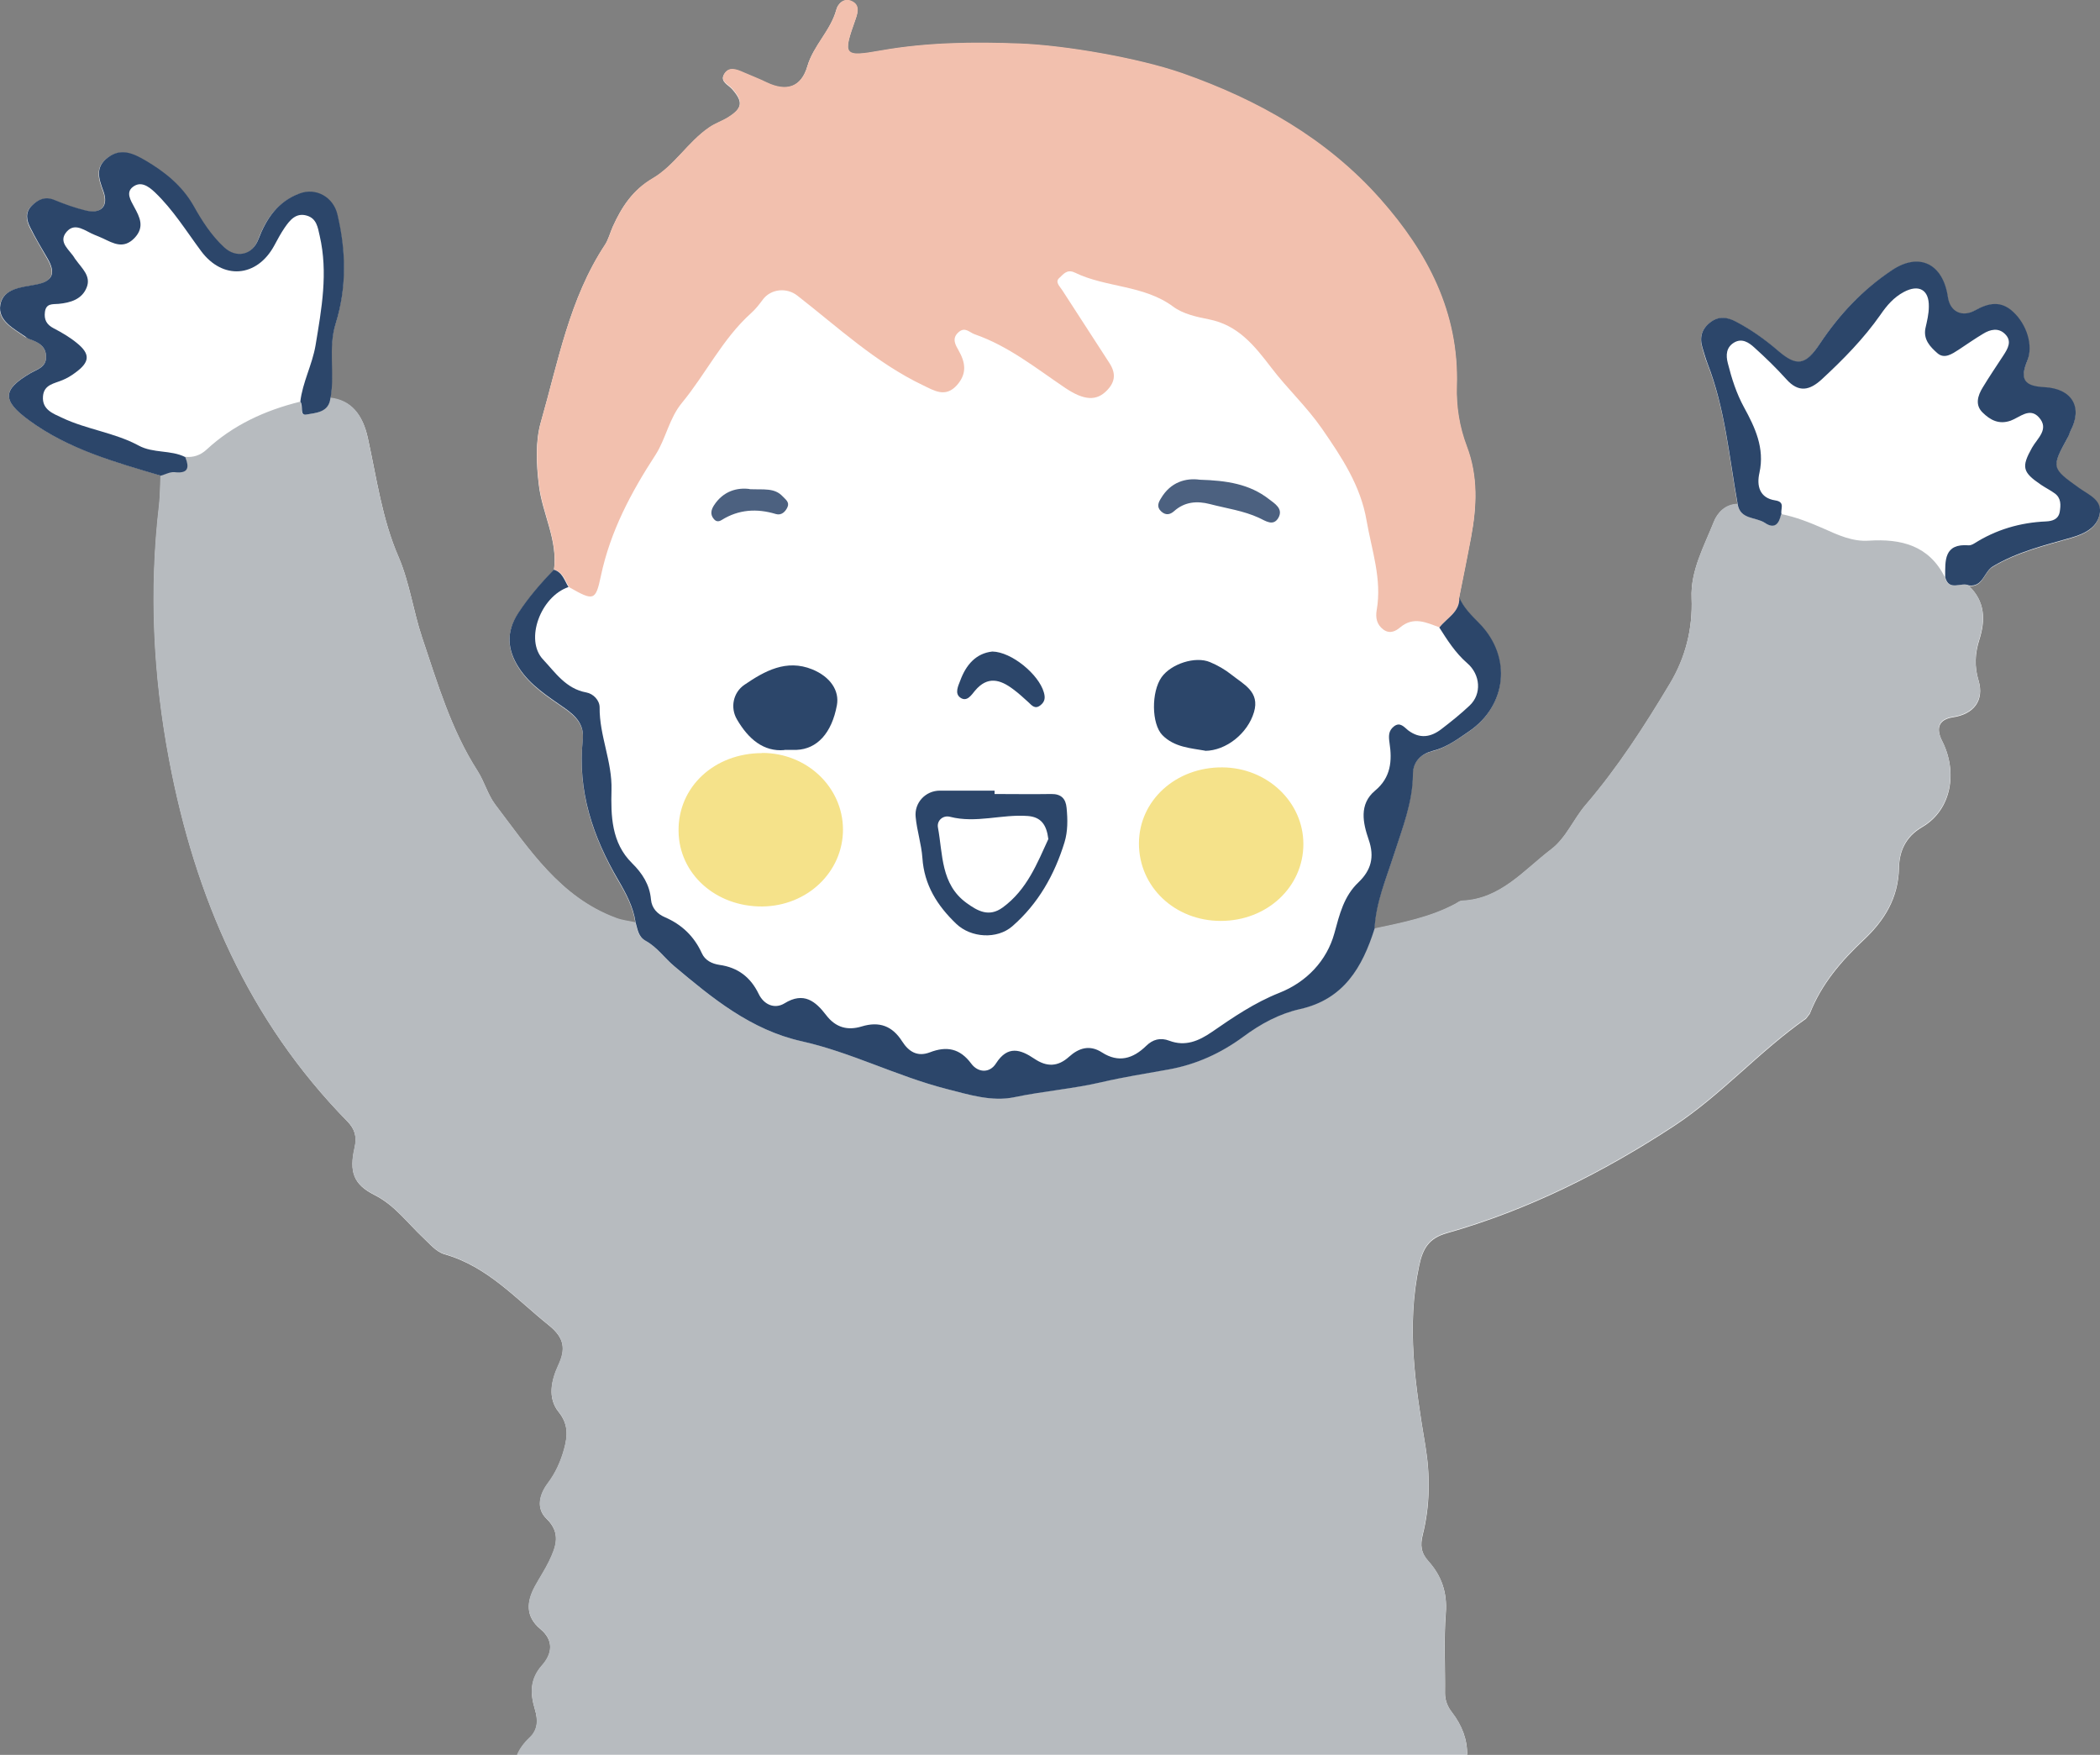 <?xml version="1.0" encoding="UTF-8"?>
<svg id="Layer_2" xmlns="http://www.w3.org/2000/svg" viewBox="0 0 130.91 109.38">
  <rect x="0" y="0" width="130.91" height="109.38" fill="#808080" stroke="none"/>
  <defs>
    <style>
      .cls-1 {
        fill: #4c6180;
      }

      .cls-2 {
        fill: #b7bbbf;
      }

      .cls-3 {
        fill: #fff;
      }

      .cls-4 {
        fill: #f5e28a;
      }

      .cls-5 {
        fill: #f2c0ae;
      }

      .cls-6 {
        fill: #2c466a;
      }
    </style>
  </defs>
  <g id="_レイヤー_1" data-name="レイヤー_1">
    <g>
      <path class="cls-3" d="M1.62,21c.06.04.12.1.19.12.56.19,1.07.45,1.06,1.15-.01.62-.56.74-.97.98-1.78,1.04-1.77,1.71-.09,2.94,2.47,1.81,5.35,2.59,8.21,3.45.22-.06.44-.15.65-.18-.21.04-.44.13-.65.19-.03.61-.02,1.22-.09,1.82-.63,5.34-.37,10.66.63,15.93,1.61,8.51,4.93,16.2,11.09,22.49.45.46.62.94.46,1.64-.35,1.51-.07,2.3,1.23,2.95,1.27.64,2.06,1.75,3.04,2.67.42.39.81.88,1.34,1.03,2.67.76,4.44,2.78,6.5,4.43.98.79,1.05,1.49.59,2.48-.45.97-.68,2.05.01,2.91.63.78.57,1.51.35,2.32-.21.77-.53,1.49-1.02,2.14-.52.69-.74,1.56-.09,2.19.93.9.61,1.75.18,2.65-.26.54-.6,1.05-.89,1.58-.52.96-.6,1.87.33,2.65.87.72.75,1.56.11,2.28-.76.86-.74,1.75-.44,2.75.19.64.21,1.26-.35,1.78-.36.34-.6.69-.77,1.06h59.23c.02-.95-.31-1.84-.95-2.67-.27-.34-.43-.75-.43-1.18.02-1.67-.08-3.34.05-5,.1-1.28-.27-2.33-1.08-3.23-.47-.52-.52-1-.36-1.65.46-1.82.47-3.72.17-5.53-.63-3.75-1.2-7.45-.39-11.25.23-1.09.62-1.72,1.74-2.03,5.06-1.44,9.71-3.77,14.11-6.65,2.99-1.96,5.34-4.67,8.26-6.71.08-.11.16-.2.24-.31.72-1.85,1.97-3.3,3.39-4.63,1.27-1.2,2.13-2.59,2.17-4.46.02-.99.37-1.92,1.45-2.55,1.85-1.08,2.21-3.46,1.24-5.36-.42-.83-.18-1.35.67-1.48,1.3-.19,1.97-1.05,1.6-2.29-.27-.89-.22-1.7.05-2.55.39-1.23.36-2.39-.66-3.35-.29-.15-.7.04-1.03-.01.33.05.74-.14,1.03.01.89.11.93-.85,1.5-1.19,1.53-.91,3.21-1.31,4.88-1.79.79-.23,1.57-.59,1.76-1.42.21-.91-.67-1.24-1.27-1.67-1.75-1.26-1.75-1.27-.72-3.15.07-.13.11-.29.18-.42.77-1.47.08-2.63-1.63-2.72-1.27-.06-1.54-.49-1.07-1.65.37-.92-.03-2.25-.89-3.05-.78-.72-1.54-.54-2.38-.08-.8.44-1.55.08-1.68-.83-.3-2.09-1.77-2.82-3.48-1.68-1.82,1.21-3.3,2.77-4.5,4.59-.89,1.34-1.43,1.44-2.61.41-.8-.7-1.66-1.31-2.61-1.8-.54-.28-1.06-.37-1.59.03-.56.42-.7.95-.5,1.6.1.32.18.66.31.97,1.11,2.82,1.35,5.82,1.88,8.76-.76.01-1.26.56-1.47,1.1-.61,1.53-1.46,3.05-1.39,4.75.08,1.93-.39,3.73-1.34,5.32-1.58,2.64-3.25,5.24-5.27,7.59-.76.89-1.21,2.05-2.14,2.76-1.71,1.3-3.15,3.1-5.56,3.21-.14,0-.28.12-.41.19-1.58.85-3.33,1.18-5.06,1.55.07-1.61.71-3.06,1.19-4.57.53-1.65,1.18-3.27,1.2-5.05,0-.83.55-1.29,1.21-1.45.88-.22,1.56-.73,2.28-1.22,2.33-1.58,2.73-4.61.64-6.75-.47-.48-.96-.96-1.24-1.6.25-1.25.5-2.5.74-3.75.36-1.91.45-3.79-.27-5.68-.45-1.19-.66-2.45-.62-3.77.14-4.57-1.83-8.31-4.76-11.62-3.32-3.75-7.59-6.18-12.35-7.85-2.7-.95-7.27-1.74-10.13-1.85-2.88-.11-5.78-.08-8.66.43-2.35.42-2.38.3-1.57-1.98.15-.43.24-.86-.23-1.09-.5-.25-.88.15-.97.52-.35,1.3-1.42,2.22-1.8,3.51-.38,1.31-1.29,1.63-2.54,1.03-.48-.23-.97-.42-1.45-.63-.43-.19-.92-.4-1.21.12-.25.44.27.64.5.9.71.8.66,1.21-.25,1.78-.38.23-.8.37-1.18.63-1.33.91-2.16,2.38-3.53,3.18-1.23.72-1.92,1.77-2.47,2.99-.17.38-.27.8-.49,1.14-2.22,3.36-2.92,7.3-4,11.06-.34,1.17-.28,2.58-.12,3.9.21,1.79,1.2,3.44.94,5.31-.82.84-1.58,1.73-2.23,2.71-.77,1.17-.68,2.27.04,3.39.72,1.12,1.82,1.8,2.88,2.54.68.48,1.21,1.02,1.11,1.95-.35,3.2.63,6.05,2.21,8.77.48.81.93,1.66,1.07,2.62-.4-.09-.83-.13-1.21-.28-3.49-1.3-5.41-4.3-7.52-7.07-.47-.62-.68-1.44-1.11-2.11-1.65-2.57-2.5-5.48-3.46-8.33-.55-1.65-.78-3.42-1.46-5-1.04-2.39-1.37-4.94-1.92-7.43-.32-1.45-1.04-2.34-2.34-2.48-.06.72-.56.89-1.06.98.5-.09,1-.26,1.06-.98.27-1.52-.16-3.09.31-4.6.7-2.26.66-4.53.12-6.81-.26-1.08-1.33-1.7-2.37-1.32-1.37.51-2.08,1.57-2.57,2.87-.37.97-1.36,1.19-2.13.48-.8-.74-1.38-1.65-1.9-2.58-.72-1.28-1.81-2.13-3.02-2.84-.71-.42-1.48-.8-2.32-.19-.83.62-.57,1.33-.28,2.12.33.91-.16,1.42-1.1,1.19-.66-.16-1.31-.39-1.94-.65-.59-.24-1.02-.05-1.43.35-.43.43-.32.91-.09,1.37.33.64.69,1.26,1.05,1.88.57.96.36,1.47-.72,1.67-.89.17-2.03.23-2.2,1.26-.17,1,.87,1.48,1.6,2.01Z"/>
      <g>
        <path class="cls-2" d="M21.64,69.87c.45.46.62.94.46,1.64-.35,1.51-.07,2.3,1.23,2.95,1.27.64,2.06,1.75,3.04,2.67.42.39.81.88,1.34,1.03,2.67.76,4.44,2.78,6.5,4.43.98.79,1.05,1.49.59,2.48-.45.97-.67,2.05.01,2.91.63.78.57,1.51.35,2.32-.21.77-.53,1.49-1.02,2.14-.52.69-.74,1.56-.09,2.19.93.9.61,1.74.18,2.65-.26.54-.6,1.05-.89,1.58-.52.96-.6,1.87.33,2.65.87.72.75,1.56.11,2.28-.76.86-.74,1.75-.44,2.74.19.64.21,1.26-.35,1.78-.36.34-.6.69-.77,1.06h59.23c.02-.95-.31-1.84-.95-2.67-.27-.34-.43-.75-.43-1.18.02-1.67-.08-3.34.05-5,.1-1.28-.27-2.33-1.08-3.23-.47-.52-.52-1-.36-1.65.46-1.82.47-3.72.17-5.53-.63-3.75-1.2-7.45-.39-11.25.23-1.09.62-1.72,1.74-2.03,5.06-1.44,9.71-3.77,14.11-6.65,2.99-1.96,5.34-4.67,8.26-6.71.08-.11.16-.2.24-.31.72-1.85,1.97-3.3,3.39-4.63,1.27-1.2,2.13-2.59,2.17-4.46.02-.99.37-1.92,1.45-2.55,1.85-1.08,2.21-3.46,1.24-5.36-.42-.83-.18-1.35.67-1.48,1.3-.19,1.97-1.05,1.6-2.29-.27-.89-.22-1.7.05-2.55.39-1.23.36-2.39-.66-3.35-.47-.24-1.24.4-1.48-.51-.99-1.99-2.74-2.41-4.75-2.28-1.01.07-1.93-.36-2.8-.75-.87-.38-1.74-.73-2.67-.91-.12.58-.39.96-1.01.54-.57-.38-1.55-.19-1.7-1.18-.76.01-1.26.56-1.47,1.1-.61,1.53-1.46,3.05-1.39,4.75.08,1.93-.39,3.73-1.34,5.32-1.58,2.64-3.25,5.24-5.27,7.59-.76.89-1.21,2.05-2.14,2.76-1.71,1.3-3.15,3.11-5.56,3.21-.14,0-.28.12-.41.19-1.58.85-3.33,1.18-5.06,1.55-.76,2.41-1.92,4.41-4.66,5.02-1.29.29-2.45.92-3.54,1.73-1.39,1.02-2.91,1.72-4.64,2.03-1.39.25-2.79.47-4.17.79-1.8.42-3.65.56-5.46.94-1.4.29-2.82-.16-4.23-.52-3.08-.79-5.93-2.28-9.02-2.97-3.17-.71-5.56-2.68-7.94-4.68-.61-.51-1.07-1.19-1.78-1.58-.47-.26-.5-.72-.63-1.15-.41-.09-.83-.13-1.21-.28-3.49-1.3-5.41-4.3-7.52-7.07-.47-.62-.68-1.44-1.11-2.11-1.65-2.57-2.5-5.48-3.46-8.33-.55-1.65-.78-3.42-1.46-5-1.04-2.39-1.37-4.94-1.92-7.43-.32-1.45-1.04-2.34-2.34-2.48-.08.94-.91.95-1.51,1.06-.43.08-.16-.56-.37-.8-2.18.54-4.17,1.45-5.83,2.99-.38.35-.83.5-1.34.44.26.66.2,1.04-.66.94-.28-.03-.58.14-.87.22-.03.61-.02,1.22-.09,1.82-.63,5.34-.37,10.66.63,15.93,1.61,8.51,4.93,16.2,11.09,22.49Z"/>
        <path class="cls-5" d="M34.54,35.51c.25-1.87-.73-3.52-.94-5.31-.16-1.32-.21-2.73.12-3.9,1.08-3.77,1.78-7.7,4-11.06.22-.34.32-.76.49-1.14.56-1.22,1.24-2.27,2.47-2.99,1.37-.8,2.2-2.27,3.53-3.18.38-.26.8-.39,1.18-.63.91-.57.96-.98.25-1.78-.23-.26-.76-.45-.5-.9.29-.51.78-.31,1.21-.12.48.21.98.4,1.45.63,1.26.6,2.16.28,2.54-1.03.38-1.29,1.44-2.2,1.8-3.51.1-.37.48-.77.98-.52.47.23.38.66.23,1.09-.81,2.28-.79,2.4,1.57,1.98,2.88-.51,5.78-.54,8.66-.43,2.86.11,7.43.91,10.13,1.85,4.76,1.67,9.03,4.1,12.35,7.85,2.93,3.31,4.9,7.05,4.76,11.62-.04,1.31.17,2.58.62,3.77.72,1.89.62,3.77.27,5.68-.23,1.25-.49,2.5-.74,3.75.04.93-.78,1.28-1.24,1.87-.81-.29-1.6-.7-2.44,0-.26.22-.63.44-1.04.15-.43-.31-.51-.75-.43-1.22.34-1.93-.31-3.73-.63-5.58-.37-2.18-1.55-3.95-2.78-5.73-.95-1.37-2.16-2.49-3.15-3.79-1.08-1.41-2.08-2.67-3.92-3.03-.77-.15-1.61-.34-2.21-.79-1.84-1.36-4.18-1.17-6.13-2.12-.5-.24-.73.13-.97.34-.28.25.04.52.19.76.98,1.51,1.96,3.03,2.94,4.54.4.62.38,1.16-.16,1.71-.63.65-1.4.65-2.61-.17-1.81-1.22-3.52-2.6-5.62-3.33-.33-.11-.61-.5-1.02-.13-.44.39-.18.8,0,1.12.44.77.54,1.45-.09,2.17-.72.81-1.42.35-2.13.01-2.93-1.4-5.29-3.61-7.82-5.58-.67-.53-1.67-.43-2.17.26-.22.3-.45.59-.72.83-1.78,1.6-2.81,3.77-4.31,5.59-.8.97-1,2.23-1.64,3.23-1.53,2.35-2.82,4.77-3.41,7.55-.33,1.57-.45,1.58-1.98.71-.25-.4-.37-.92-.91-1.08Z"/>
        <path class="cls-4" d="M47.5,46.93c2.78-.01,5.04,2.12,5.05,4.77,0,2.65-2.22,4.77-5.03,4.8-2.91.02-5.2-2.04-5.22-4.71-.03-2.74,2.22-4.84,5.2-4.85Z"/>
        <path class="cls-4" d="M76.1,57.4c-2.87,0-5.11-2.13-5.1-4.84.01-2.67,2.3-4.75,5.2-4.73,2.79.02,5.05,2.15,5.05,4.78,0,2.68-2.27,4.79-5.15,4.79Z"/>
      </g>
      <g>
        <path class="cls-6" d="M89.73,39.11c.46-.6,1.28-.95,1.24-1.87.27.64.77,1.12,1.24,1.6,2.09,2.13,1.69,5.17-.64,6.75-.72.49-1.39,1-2.28,1.22-.66.17-1.21.63-1.21,1.45-.01,1.77-.67,3.4-1.2,5.05-.48,1.5-1.11,2.96-1.19,4.57-.76,2.41-1.92,4.41-4.66,5.02-1.29.29-2.45.92-3.54,1.73-1.39,1.02-2.92,1.72-4.64,2.03-1.39.25-2.79.47-4.17.79-1.8.42-3.65.56-5.46.94-1.4.29-2.82-.16-4.23-.52-3.08-.79-5.93-2.28-9.02-2.97-3.17-.71-5.56-2.68-7.94-4.68-.61-.51-1.07-1.19-1.78-1.58-.47-.26-.5-.72-.63-1.15-.14-.96-.59-1.8-1.07-2.62-1.59-2.71-2.56-5.57-2.22-8.77.1-.93-.43-1.47-1.11-1.95-1.05-.74-2.16-1.42-2.88-2.54-.72-1.12-.8-2.22-.04-3.39.65-.99,1.41-1.87,2.23-2.71.54.16.66.68.91,1.08-1.74.59-2.74,3.29-1.59,4.51.77.82,1.43,1.83,2.7,2.06.44.08.83.49.83.93-.02,1.76.79,3.37.74,5.15-.04,1.59-.01,3.29,1.28,4.56.64.63,1.1,1.34,1.18,2.26.05.55.4.91.87,1.11,1.06.46,1.82,1.19,2.3,2.24.2.45.63.66,1.1.73,1.15.16,1.94.77,2.44,1.8.34.71,1.02.96,1.61.6,1.21-.75,1.95-.12,2.6.73.6.79,1.35.97,2.21.71,1.11-.34,1.92-.03,2.53.93.41.64.95.98,1.73.68,1.04-.4,1.87-.25,2.58.71.42.56,1.14.61,1.54-.02.73-1.14,1.53-.87,2.39-.29.77.52,1.46.51,2.16-.12.61-.55,1.29-.77,2.06-.27,1.03.66,1.93.39,2.75-.41.41-.4.88-.54,1.45-.32.99.37,1.82.02,2.65-.55,1.33-.92,2.67-1.83,4.21-2.44,1.69-.67,2.95-2,3.42-3.7.33-1.2.59-2.32,1.51-3.19.78-.75,1.01-1.57.63-2.66-.35-1.02-.62-2.2.4-3.05.99-.82,1.07-1.86.9-2.98-.06-.42-.07-.75.27-1.02.39-.31.65.05.89.24.73.55,1.42.43,2.08-.08.6-.46,1.2-.94,1.75-1.46.78-.73.67-1.94-.14-2.64-.75-.65-1.25-1.45-1.76-2.25Z"/>
        <path class="cls-6" d="M111.03,32.05c-.12.58-.39.96-1.01.54-.57-.38-1.55-.19-1.7-1.18-.53-2.94-.78-5.95-1.88-8.76-.12-.32-.21-.65-.31-.97-.2-.65-.06-1.18.5-1.6.53-.4,1.06-.31,1.59-.03.94.49,1.8,1.1,2.61,1.8,1.18,1.02,1.72.92,2.61-.42,1.21-1.82,2.68-3.38,4.5-4.59,1.71-1.14,3.19-.4,3.49,1.68.13.91.88,1.27,1.68.83.83-.46,1.6-.64,2.38.08.87.8,1.27,2.13.89,3.05-.48,1.16-.2,1.59,1.07,1.65,1.71.09,2.4,1.24,1.63,2.72-.07.13-.1.29-.18.42-1.03,1.88-1.03,1.9.72,3.15.6.43,1.48.76,1.26,1.67-.19.83-.97,1.19-1.76,1.42-1.67.48-3.35.88-4.88,1.79-.57.34-.62,1.3-1.5,1.19-.47-.24-1.24.4-1.48-.51,0-1.04-.09-2.12,1.48-1.99.1,0,.22-.05.32-.11,1.37-.87,2.87-1.31,4.49-1.38.39-.02.77-.13.85-.6.07-.42.09-.85-.3-1.14-.27-.2-.58-.35-.86-.54-1.17-.79-1.24-1.11-.57-2.31.33-.59,1.1-1.16.43-1.9-.58-.64-1.2.01-1.76.21-.74.26-1.28-.05-1.74-.5-.49-.47-.32-1.05,0-1.57.41-.68.86-1.34,1.29-2,.28-.43.55-.89.1-1.33-.41-.41-.92-.29-1.36-.02-.52.31-1.02.66-1.52.99-.42.27-.9.61-1.34.22-.43-.38-.89-.84-.74-1.56.1-.44.21-.89.21-1.34.02-1.05-.62-1.41-1.56-.91-.62.33-1.06.84-1.45,1.41-1.05,1.5-2.32,2.79-3.66,4.03-.75.69-1.44.86-2.21,0-.63-.7-1.31-1.36-2.01-1.99-.33-.3-.75-.58-1.23-.31-.52.3-.54.8-.41,1.3.24.95.53,1.87,1.01,2.75.68,1.24,1.3,2.54.96,4.08-.18.79-.01,1.57.99,1.72.66.1.29.57.39.87Z"/>
        <path class="cls-6" d="M20.6,24.78c-.08.94-.91.95-1.51,1.06-.43.08-.16-.56-.37-.8.14-1.21.74-2.29.95-3.51.38-2.29.79-4.53.26-6.83-.12-.53-.19-1.08-.8-1.26-.68-.2-1.06.28-1.39.76-.24.35-.44.73-.64,1.1-1.08,2-3.22,2.17-4.57.34-.92-1.24-1.74-2.57-2.87-3.65-.42-.4-.9-.72-1.39-.33-.43.34-.13.82.09,1.23.35.64.68,1.26.02,1.95-.68.7-1.31.33-1.96.02-.17-.08-.35-.15-.52-.22-.57-.22-1.21-.82-1.75-.19-.57.67.23,1.14.52,1.67.02.03.05.06.07.09.36.51.94.99.67,1.69-.29.76-1.02.97-1.76,1.04-.38.03-.78-.04-.85.51-.06.47.1.78.54,1.01.5.26,1,.55,1.44.91.87.7.83,1.2-.1,1.87-.24.18-.51.34-.78.45-.51.22-1.16.27-1.22,1.01-.07.84.64,1.08,1.19,1.34,1.53.73,3.27.92,4.77,1.73.92.5,2,.26,2.91.72.26.65.2,1.04-.66.94-.28-.03-.58.14-.87.22-2.86-.85-5.74-1.64-8.21-3.45-1.68-1.23-1.69-1.9.09-2.94.42-.24.96-.37.97-.98.02-.71-.5-.96-1.06-1.15-.07-.02-.13-.08-.19-.12-.74-.52-1.77-1.01-1.6-2.01.18-1.03,1.31-1.09,2.2-1.26,1.08-.2,1.29-.71.72-1.67-.37-.62-.73-1.24-1.05-1.88-.23-.45-.34-.94.09-1.37.4-.4.84-.6,1.43-.35.63.26,1.28.49,1.94.65.95.23,1.43-.27,1.1-1.19-.29-.79-.55-1.5.28-2.12.83-.62,1.61-.23,2.32.18,1.21.71,2.3,1.57,3.02,2.84.52.93,1.1,1.84,1.9,2.58.76.71,1.76.49,2.13-.48.5-1.3,1.2-2.36,2.57-2.87,1.04-.39,2.12.23,2.37,1.32.54,2.28.58,4.56-.12,6.81-.47,1.51-.04,3.08-.31,4.6Z"/>
        <path class="cls-6" d="M62.01,49.49c1.17,0,2.35.02,3.52,0,.62-.01.91.29.96.87.07.72.08,1.45-.13,2.14-.62,2.02-1.64,3.83-3.25,5.23-.95.83-2.58.73-3.5-.15-1.18-1.13-2-2.42-2.11-4.11-.06-.85-.34-1.69-.42-2.55-.09-.89.62-1.64,1.51-1.64,1.14,0,2.27,0,3.41,0,0,.07,0,.14,0,.21ZM65.35,52.29c-.11-.88-.45-1.37-1.29-1.43-1.61-.12-3.21.47-4.84.05-.43-.11-.83.23-.75.67.31,1.67.17,3.53,1.78,4.7.69.5,1.4.91,2.26.28,1.51-1.1,2.15-2.76,2.85-4.28Z"/>
        <path class="cls-6" d="M75.13,46.79c-.9-.16-1.92-.21-2.67-.97-.68-.7-.7-2.69-.05-3.61.59-.83,2.1-1.33,3.02-.94.48.2.95.47,1.36.8.74.59,1.76,1.05,1.38,2.32-.39,1.32-1.73,2.4-3.05,2.41Z"/>
        <path class="cls-6" d="M48.9,46.75c-1.3.12-2.25-.69-2.96-1.91-.43-.73-.24-1.68.47-2.16,1.26-.86,2.61-1.61,4.22-.96,1.13.46,1.71,1.33,1.54,2.24-.32,1.73-1.23,2.73-2.52,2.78-.19,0-.38,0-.75,0Z"/>
        <path class="cls-1" d="M74.78,29.9c1.7.05,3.11.27,4.31,1.2.36.28.93.6.6,1.18-.32.54-.79.19-1.2,0-.97-.45-2.03-.59-3.06-.86-.81-.21-1.58-.15-2.24.44-.25.22-.52.28-.81.01-.3-.28-.16-.57,0-.82.6-1.01,1.55-1.27,2.41-1.15Z"/>
        <path class="cls-6" d="M61.86,40.61c1.2.02,2.89,1.42,3.21,2.54.1.34.07.58-.2.8-.34.28-.54.03-.76-.18-.31-.28-.61-.56-.95-.81-.81-.61-1.6-.84-2.38.09-.22.26-.5.73-.92.43-.36-.26-.13-.72,0-1.06.36-.98.98-1.7,2-1.81Z"/>
        <path class="cls-1" d="M46.72,30.49c.88.04,1.56-.1,2.07.45.18.19.44.36.3.67-.13.29-.38.53-.72.43-1.19-.36-2.32-.29-3.38.37-.18.11-.34.12-.49-.06-.24-.28-.17-.57,0-.84.59-.92,1.47-1.13,2.23-1.03Z"/>
      </g>
    </g>
  </g>
</svg>